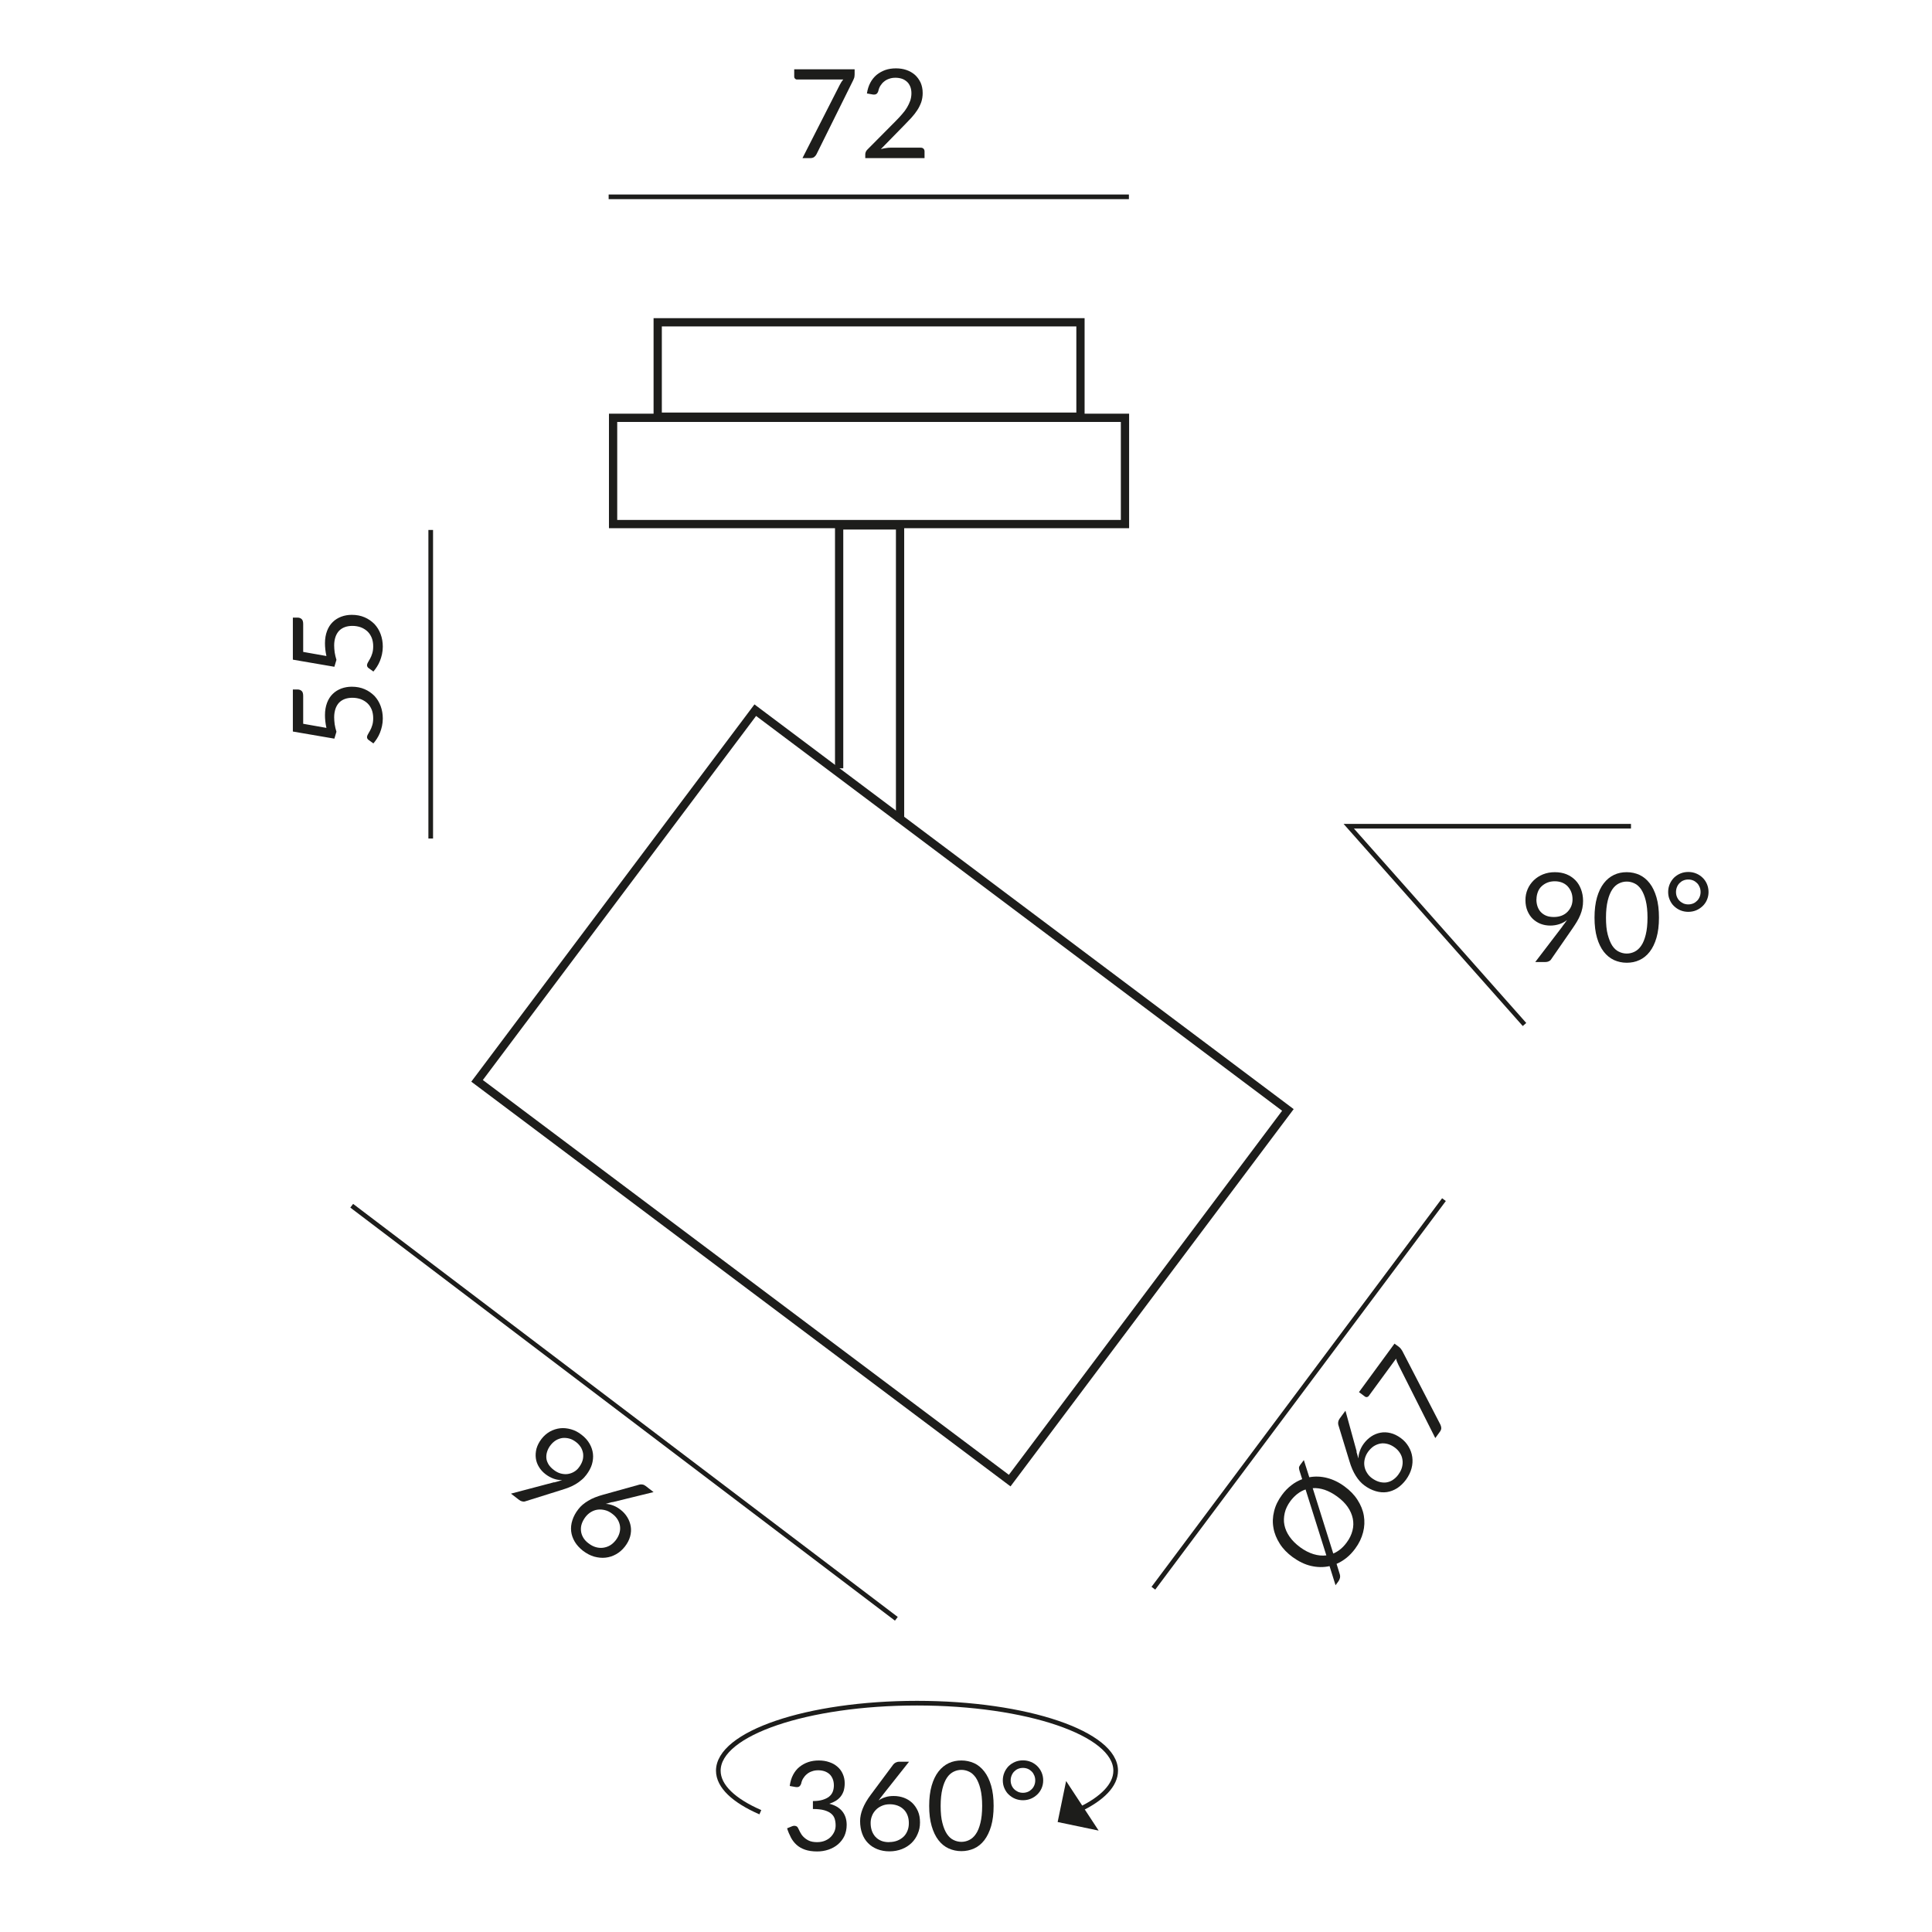 <?xml version="1.0" encoding="UTF-8"?><svg xmlns="http://www.w3.org/2000/svg" viewBox="0 0 187.09 187.09"><defs><style>.cls-1,.cls-2,.cls-3,.cls-4{fill:none;stroke:#1d1d1b;}.cls-1,.cls-2,.cls-4{stroke-miterlimit:2.61;}.cls-1,.cls-3{stroke-width:.8px;}.cls-2{fill-rule:evenodd;}.cls-2,.cls-4{stroke-width:.45px;}.cls-3{stroke-miterlimit:10;}.cls-5{fill:#1d1d1b;}</style></defs><g id="Maße"><line class="cls-4" x1="34.06" y1="116.76" x2="86.8" y2="156.76"/><path class="cls-5" d="m53.68,143.55c.14-.04.27-.07.4-.11.12-.04.24-.07.36-.11-.28,0-.56-.04-.83-.14-.27-.1-.53-.24-.78-.43-.26-.2-.47-.43-.63-.69-.16-.26-.27-.54-.31-.85-.04-.3-.02-.61.06-.93.09-.32.25-.64.49-.95.23-.3.5-.53.81-.71.31-.17.64-.28.99-.32.35-.04.7,0,1.06.1.36.1.71.28,1.03.54.33.25.58.54.76.85.18.31.29.64.33.98.04.34,0,.68-.1,1.03-.11.35-.29.68-.54,1.01-.15.2-.31.37-.49.51-.17.15-.36.28-.56.4s-.41.22-.64.31-.47.17-.73.25l-3.51,1.1c-.09.03-.18.03-.29,0-.1-.02-.2-.07-.3-.15l-.78-.6,4.17-1.1Zm-.35-3.62c-.17.21-.28.43-.35.65-.07.22-.09.43-.07.64.02.21.1.4.21.59.12.19.28.36.49.52.23.18.46.3.69.36.23.06.46.08.67.05.22-.03.42-.1.61-.21.19-.11.35-.25.48-.43.16-.21.28-.43.35-.66.07-.22.08-.44.06-.66-.03-.21-.1-.42-.21-.61-.12-.19-.27-.37-.47-.52-.21-.16-.42-.28-.65-.34-.22-.06-.44-.08-.66-.06-.22.03-.42.1-.62.21-.2.12-.37.27-.53.47Z"/><path class="cls-5" d="m59.31,145.45c-.12.03-.23.06-.34.09-.11.03-.22.06-.32.09.25.01.49.07.73.16.24.09.47.22.7.4.28.21.5.46.67.74.17.28.28.58.33.89.05.31.03.64-.06.97-.09.33-.26.66-.51.98-.24.31-.53.56-.85.74-.32.18-.66.29-1.02.33-.36.04-.72,0-1.1-.1-.38-.11-.73-.3-1.08-.56-.34-.27-.61-.56-.8-.88-.19-.32-.31-.66-.35-1.01-.04-.35,0-.71.12-1.08.12-.37.31-.73.59-1.08.23-.3.54-.56.94-.8.39-.24.88-.43,1.46-.59l3.52-.98c.09-.02.19-.02.29,0,.11.02.21.07.31.15l.75.58-3.99.98Zm-2.32,4c.23.18.46.3.7.37.24.07.48.09.71.06.23-.03.45-.1.66-.22.21-.12.39-.29.56-.5.17-.22.29-.45.36-.68s.09-.46.06-.69c-.03-.22-.11-.44-.23-.64-.13-.21-.29-.39-.51-.55-.23-.18-.46-.3-.71-.36-.24-.06-.48-.08-.71-.05-.23.03-.45.11-.65.23s-.37.27-.52.46c-.17.22-.29.44-.37.67s-.1.46-.08.68c.02.22.09.44.21.65.12.21.29.4.52.57Z"/><line class="cls-4" x1="111.69" y1="153.8" x2="139.83" y2="116.17"/><path class="cls-5" d="m126.8,143.05c.56-.1,1.13-.08,1.71.07.58.15,1.15.42,1.7.83.52.38.94.81,1.25,1.3.31.48.52.99.61,1.52.09.53.07,1.07-.07,1.61-.14.55-.39,1.08-.77,1.59-.25.34-.53.64-.83.88s-.62.44-.97.59l.3.97c.05.14.05.27.03.39-.03.12-.08.23-.15.33l-.28.38-.58-1.85c-.58.13-1.18.12-1.79-.02-.61-.14-1.2-.43-1.78-.85-.52-.38-.94-.81-1.25-1.3s-.52-.99-.61-1.52c-.1-.53-.08-1.07.06-1.62.13-.55.39-1.08.76-1.58.27-.37.57-.68.91-.94.33-.26.68-.45,1.05-.59l-.25-.79c-.04-.13-.06-.23-.06-.31,0-.08.04-.17.11-.27l.36-.48.53,1.67Zm-.38,1.19c-.28.09-.54.24-.78.42-.24.19-.47.42-.68.7-.27.37-.46.75-.55,1.15s-.11.79-.03,1.17c.08.39.24.76.5,1.13.25.36.59.7,1.02,1.02.44.32.87.54,1.3.67.43.13.84.17,1.24.12l-2.01-6.38Zm2.69,6.2c.5-.21.93-.56,1.3-1.07.28-.37.46-.76.56-1.15.1-.39.11-.78.03-1.17-.08-.38-.24-.76-.49-1.12-.25-.36-.59-.7-1.02-1.01-.41-.3-.81-.51-1.21-.65-.4-.13-.79-.19-1.16-.16l1.99,6.33Z"/><path class="cls-5" d="m131.35,140.57c.03.12.07.23.1.34.03.11.06.22.1.32,0-.25.05-.49.14-.73.08-.24.21-.48.38-.71.21-.28.45-.51.72-.69.27-.18.57-.3.88-.36.31-.06.64-.05.97.03.34.08.67.24,1,.48.32.23.57.51.76.83.19.32.31.65.36,1.01.05.36.03.72-.07,1.1-.1.38-.28.74-.53,1.09-.26.35-.54.62-.86.83-.32.2-.66.33-1,.38-.35.05-.71.02-1.08-.09s-.74-.29-1.1-.56c-.3-.22-.58-.53-.82-.91-.25-.39-.46-.87-.63-1.45l-1.07-3.5c-.02-.09-.03-.19-.01-.29.02-.11.06-.21.14-.32l.56-.76,1.09,3.96Zm4.07,2.21c.17-.23.29-.47.35-.71.06-.24.08-.48.04-.71-.03-.23-.11-.45-.24-.65-.13-.21-.3-.39-.51-.54-.23-.17-.46-.28-.69-.34s-.46-.08-.69-.04c-.22.04-.43.12-.64.25-.2.13-.38.31-.54.52-.17.23-.28.47-.34.72-.06.24-.07.48-.03.71s.12.44.25.64c.12.2.28.37.47.51.22.16.45.28.68.35.23.07.46.09.68.07.22-.03.44-.1.64-.23.2-.13.39-.3.56-.53Z"/><path class="cls-5" d="m135.03,130.11l.39.28c.11.08.19.16.25.24.05.08.1.14.13.2l3.68,7.12c.05.1.08.21.09.33,0,.12-.04.24-.13.36l-.45.62-3.58-7.11c-.05-.1-.09-.2-.13-.29-.04-.09-.06-.19-.09-.29l-2.65,3.62c-.04.05-.1.09-.17.1-.07,0-.14,0-.19-.05l-.58-.43,3.45-4.71Z"/><polygon class="cls-5" points="102.42 176.44 103.24 172.47 106.39 177.27 102.42 176.44"/><path class="cls-4" d="m73.63,175.49c-2.55-1.11-4.07-2.51-4.07-4.02,0-3.61,8.61-6.54,19.24-6.54s19.24,2.93,19.24,6.54c0,1.4-1.3,2.71-3.52,3.77"/><path class="cls-5" d="m76.48,172.91c.06-.39.16-.74.32-1.04.16-.3.36-.56.61-.76.25-.2.53-.36.85-.47.32-.11.66-.16,1.03-.16s.7.05,1.01.16c.31.1.57.25.79.44.22.19.4.42.52.7.12.27.19.57.19.91,0,.27-.04.52-.1.73-.07.21-.17.4-.3.56-.13.16-.29.3-.47.41-.18.11-.39.2-.62.28.56.14.98.39,1.26.74.28.35.42.79.42,1.31,0,.4-.08.75-.22,1.07-.15.32-.36.58-.62.81-.26.22-.56.39-.91.51-.35.12-.72.18-1.11.18-.46,0-.85-.06-1.17-.17-.32-.11-.6-.27-.82-.47-.22-.2-.41-.44-.55-.71-.14-.27-.27-.57-.37-.89l.46-.19c.12-.05.24-.07.35-.04.11.02.2.09.25.2.05.11.12.25.2.4.08.16.18.31.32.45.14.14.31.27.52.37s.48.15.8.15c.3,0,.56-.05.79-.15.23-.1.41-.22.56-.38.15-.16.26-.33.34-.52.08-.19.11-.38.11-.57,0-.23-.03-.44-.09-.64-.06-.19-.17-.36-.34-.5-.16-.14-.39-.25-.67-.33s-.65-.12-1.1-.12v-.77c.37,0,.68-.04.94-.12.26-.08.47-.18.63-.31s.28-.29.35-.47c.07-.18.11-.39.11-.61,0-.25-.04-.46-.12-.65-.08-.18-.18-.34-.32-.46-.14-.12-.3-.21-.48-.27-.19-.06-.39-.09-.6-.09s-.42.03-.6.1c-.19.06-.35.15-.49.27-.14.11-.26.25-.36.41s-.16.33-.2.52c-.05.14-.12.23-.2.28s-.19.06-.34.04l-.56-.1Z"/><path class="cls-5" d="m85.5,173.8c-.08.1-.15.19-.22.28s-.14.18-.2.27c.2-.14.43-.25.67-.32.24-.08.51-.11.8-.11.35,0,.68.06.98.17s.58.28.81.5c.23.22.41.49.55.8.14.32.2.68.2,1.09s-.07.76-.22,1.1c-.14.34-.34.64-.6.89s-.57.45-.93.59c-.36.14-.76.22-1.2.22s-.82-.07-1.18-.21c-.35-.14-.65-.33-.9-.59-.25-.25-.44-.56-.57-.92-.13-.36-.2-.77-.2-1.21,0-.38.08-.78.25-1.2.17-.43.43-.88.79-1.36l2.18-2.93c.06-.07.13-.13.23-.18.1-.05.21-.08.34-.08h.95l-2.55,3.22Zm.62,4.58c.29,0,.55-.05.78-.14s.43-.22.6-.38.29-.36.38-.58c.09-.22.13-.47.13-.73,0-.28-.04-.53-.13-.76s-.21-.42-.38-.58-.36-.28-.58-.36c-.22-.08-.47-.13-.74-.13-.29,0-.55.05-.78.15-.23.1-.43.23-.59.4-.16.17-.29.36-.37.58-.09.22-.13.45-.13.68,0,.28.04.53.12.76.08.23.2.42.35.59.15.16.34.29.56.38s.47.13.76.13Z"/><path class="cls-5" d="m96.22,174.88c0,.75-.08,1.4-.24,1.95-.16.55-.38,1-.66,1.37-.28.36-.61.63-.99.8s-.79.26-1.23.26-.85-.09-1.23-.26-.71-.44-.99-.8c-.28-.36-.5-.82-.66-1.37-.16-.55-.24-1.2-.24-1.95s.08-1.4.24-1.96c.16-.55.38-1.01.66-1.37.28-.36.61-.63.99-.81s.79-.26,1.23-.26.85.09,1.23.26.71.45.99.81c.28.36.5.82.66,1.37.16.55.24,1.2.24,1.96Zm-1.11,0c0-.66-.06-1.21-.17-1.65-.11-.45-.26-.8-.44-1.08-.19-.27-.4-.47-.64-.58-.24-.12-.5-.18-.76-.18s-.52.06-.76.18c-.24.12-.46.31-.64.58-.18.27-.33.63-.44,1.08-.11.45-.17,1-.17,1.65s.05,1.21.17,1.65c.11.44.26.8.44,1.07.18.27.4.47.64.58.24.12.5.18.76.18s.52-.06.76-.18c.24-.12.46-.31.64-.58.19-.27.33-.63.44-1.07.11-.44.17-.99.17-1.65Z"/><path class="cls-5" d="m97.11,172.41c0-.27.05-.52.15-.76.1-.24.24-.44.41-.62.18-.17.38-.31.62-.41s.49-.15.77-.15.53.05.77.15.45.24.62.41.32.38.42.62c.1.24.15.49.15.76s-.05.51-.15.75c-.1.23-.24.44-.42.61-.18.17-.38.31-.62.41-.24.1-.5.15-.77.15s-.53-.05-.77-.15c-.24-.1-.44-.24-.62-.41-.18-.17-.31-.38-.41-.61-.1-.23-.15-.48-.15-.75Zm.76,0c0,.17.03.33.09.47.06.15.14.27.25.38s.24.19.38.26c.15.06.3.09.47.09s.32-.03.47-.09c.15-.06.27-.15.38-.26.11-.11.19-.23.25-.38.06-.15.09-.3.09-.47s-.03-.33-.09-.47c-.06-.15-.14-.28-.25-.39-.11-.11-.24-.2-.38-.26-.15-.06-.3-.09-.47-.09s-.33.03-.47.09c-.15.06-.27.15-.38.26-.11.11-.19.24-.25.39-.06.15-.09.31-.09.47Z"/><polyline class="cls-2" points="147.63 99.21 130.61 80.01 157.94 80.01"/><path class="cls-5" d="m151.28,89.73c.09-.12.17-.23.25-.33.08-.1.15-.21.22-.31-.22.18-.47.31-.74.4-.28.09-.57.14-.88.14-.32,0-.63-.05-.92-.16s-.54-.27-.77-.48c-.22-.21-.39-.47-.52-.77s-.2-.66-.2-1.05.07-.73.21-1.06c.14-.33.34-.61.59-.86.25-.24.55-.44.9-.58s.73-.21,1.15-.21.79.07,1.12.2c.34.14.62.33.86.57s.42.54.55.88.2.72.2,1.13c0,.25-.02.48-.07.71s-.11.44-.2.65c-.09.21-.19.43-.32.64s-.26.42-.42.65l-2.09,3.02c-.05.08-.13.14-.22.18-.1.05-.21.07-.33.07h-.98l2.62-3.43Zm-2.5-2.65c0,.27.04.51.12.73.08.21.19.4.34.54.15.15.32.26.53.34.21.08.45.11.71.11.29,0,.54-.05.77-.14.22-.09.41-.22.56-.38.15-.16.27-.34.35-.54.08-.2.12-.42.12-.64,0-.27-.04-.51-.13-.73-.09-.22-.21-.4-.36-.56-.15-.15-.33-.27-.54-.35s-.44-.12-.69-.12-.5.04-.72.13-.4.21-.56.36c-.16.15-.28.33-.36.55s-.13.44-.13.7Z"/><path class="cls-5" d="m160.65,88.86c0,.75-.08,1.4-.24,1.95-.16.55-.38,1-.66,1.36-.28.36-.61.63-.99.8-.38.18-.79.26-1.23.26s-.85-.09-1.23-.26c-.38-.18-.71-.44-.99-.8s-.5-.81-.66-1.36c-.16-.55-.24-1.2-.24-1.95s.08-1.4.24-1.96c.16-.55.38-1.01.66-1.37.28-.36.61-.63.99-.81.38-.18.79-.26,1.23-.26s.85.09,1.23.26c.38.18.71.45.99.81.28.36.5.82.66,1.37.16.55.24,1.2.24,1.96Zm-1.11,0c0-.66-.06-1.21-.17-1.65-.11-.45-.26-.8-.44-1.08-.19-.27-.4-.47-.64-.58-.24-.12-.5-.18-.76-.18s-.52.06-.76.18c-.24.12-.46.31-.64.58-.18.27-.33.63-.44,1.08-.11.45-.17,1-.17,1.65s.05,1.21.17,1.65.26.8.44,1.07c.18.27.4.47.64.58.24.12.5.18.76.18s.52-.06.76-.18c.24-.12.46-.31.64-.58.19-.27.33-.63.44-1.07.11-.44.17-.99.17-1.65Z"/><path class="cls-5" d="m161.54,86.38c0-.27.05-.52.15-.76.1-.24.24-.44.41-.62.18-.17.38-.31.62-.41.24-.1.49-.15.77-.15s.53.05.77.15c.24.1.45.24.62.41.18.17.32.38.42.62s.15.49.15.76-.05.51-.15.75-.24.44-.42.61c-.18.17-.38.31-.62.41s-.5.15-.77.15-.53-.05-.77-.15-.44-.24-.62-.41c-.18-.17-.31-.38-.41-.61-.1-.23-.15-.48-.15-.75Zm.76,0c0,.17.03.33.09.47.06.15.14.27.25.38.11.11.24.19.38.26.15.06.3.09.47.09s.32-.03.47-.09c.15-.06.27-.15.38-.26.11-.11.19-.23.25-.38.06-.15.09-.3.09-.47s-.03-.33-.09-.47c-.06-.15-.14-.28-.25-.39-.11-.11-.24-.2-.38-.26-.15-.06-.3-.09-.47-.09s-.33.03-.47.09c-.15.06-.27.15-.38.26-.11.11-.19.24-.25.39-.06.15-.09.31-.09.47Z"/><line class="cls-4" x1="58.94" y1="19.06" x2="109.32" y2="19.06"/><path class="cls-5" d="m82.76,6.71v.48c0,.14-.02.25-.04.34-.03.09-.06.16-.09.22l-3.56,7.18c-.05.1-.12.19-.22.27-.09.07-.21.11-.37.11h-.77l3.61-7.09c.05-.1.11-.19.16-.28s.12-.16.18-.24h-4.49c-.07,0-.13-.03-.18-.08-.05-.05-.08-.11-.08-.18v-.73h5.84Z"/><path class="cls-5" d="m89.15,14.3c.12,0,.21.03.28.1.07.07.1.16.1.26v.65h-5.74v-.37c0-.08.02-.15.05-.23.03-.08.08-.15.15-.22l2.75-2.77c.23-.23.44-.46.62-.67.19-.21.35-.43.48-.65.13-.22.23-.44.31-.66.07-.22.11-.46.11-.71s-.04-.47-.12-.66-.19-.35-.33-.47-.3-.22-.49-.28c-.19-.06-.39-.09-.61-.09s-.42.03-.61.1c-.18.06-.35.15-.49.27-.14.11-.26.25-.36.41-.1.16-.16.33-.2.52-.05.14-.11.23-.2.28s-.2.06-.34.04l-.56-.1c.06-.39.17-.74.33-1.04.16-.3.37-.56.61-.76.25-.2.53-.36.84-.47.32-.11.66-.16,1.03-.16s.7.05,1.02.16c.32.11.59.27.82.47.23.21.41.46.55.75.13.3.2.63.2,1.01,0,.32-.05.62-.14.89-.1.27-.23.54-.39.78s-.35.49-.57.73-.44.47-.68.71l-2.27,2.32c.16-.04.32-.08.49-.1.16-.03.32-.04.47-.04h2.88Z"/><line class="cls-4" x1="41.71" y1="81.2" x2="41.71" y2="51.32"/><path class="cls-5" d="m31.61,70.49c-.1-.45-.14-.86-.14-1.24,0-.45.07-.84.2-1.19.13-.34.31-.63.55-.86.23-.23.51-.4.82-.52.32-.12.66-.18,1.03-.18.46,0,.87.08,1.24.24.37.16.68.38.95.65.26.28.46.6.6.98.14.38.21.78.21,1.22,0,.25-.03.49-.08.73-.05.23-.12.45-.2.65-.08.2-.18.39-.29.56-.11.17-.22.32-.34.46l-.46-.33c-.1-.07-.16-.17-.16-.28,0-.08.03-.17.09-.27.06-.1.13-.22.21-.37.08-.14.15-.31.21-.51.06-.19.09-.42.09-.69,0-.3-.05-.57-.14-.81-.1-.24-.23-.45-.41-.62s-.39-.3-.64-.4c-.25-.09-.53-.14-.83-.14-.27,0-.51.04-.73.12-.22.08-.4.2-.55.35-.15.16-.27.36-.35.59-.08.24-.13.51-.13.83,0,.22.02.44.05.68.04.23.09.47.17.72l-.2.67-4.02-.69v-4.07h.47c.15,0,.28.05.38.14s.15.25.15.48v2.7l2.26.4Z"/><path class="cls-5" d="m31.61,63.53c-.1-.45-.14-.86-.14-1.24,0-.45.07-.84.2-1.19.13-.34.31-.63.55-.86.23-.23.51-.4.82-.52.32-.12.66-.18,1.03-.18.46,0,.87.08,1.24.24.37.16.68.38.95.65.26.28.46.6.6.98.14.38.21.78.21,1.22,0,.25-.03.49-.08.73-.05.23-.12.45-.2.65-.08.2-.18.39-.29.56-.11.17-.22.32-.34.46l-.46-.33c-.1-.07-.16-.17-.16-.28,0-.08.03-.17.09-.27.06-.1.13-.22.21-.37.08-.14.15-.31.21-.51.06-.19.09-.42.09-.69,0-.3-.05-.57-.14-.81-.1-.24-.23-.45-.41-.62s-.39-.3-.64-.4c-.25-.09-.53-.14-.83-.14-.27,0-.51.04-.73.12-.22.08-.4.2-.55.35-.15.16-.27.36-.35.59-.08.24-.13.51-.13.83,0,.22.02.44.05.68.04.23.09.47.17.72l-.2.67-4.02-.69v-4.07h.47c.15,0,.28.05.38.14s.15.25.15.48v2.7l2.26.4Z"/></g><g id="Adapter_DLR"><rect class="cls-1" x="59.37" y="40.46" width="49.57" height="10.29"/><rect class="cls-1" x="63.69" y="31.21" width="40.94" height="9.14"/></g><g id="Leuchte"><polyline class="cls-3" points="81.26 74.4 81.26 50.88 87.16 50.88 87.16 79.52"/><rect class="cls-3" x="63.02" y="73.83" width="44.88" height="64.49" transform="translate(-50.68 110.75) rotate(-53.11)"/></g></svg>